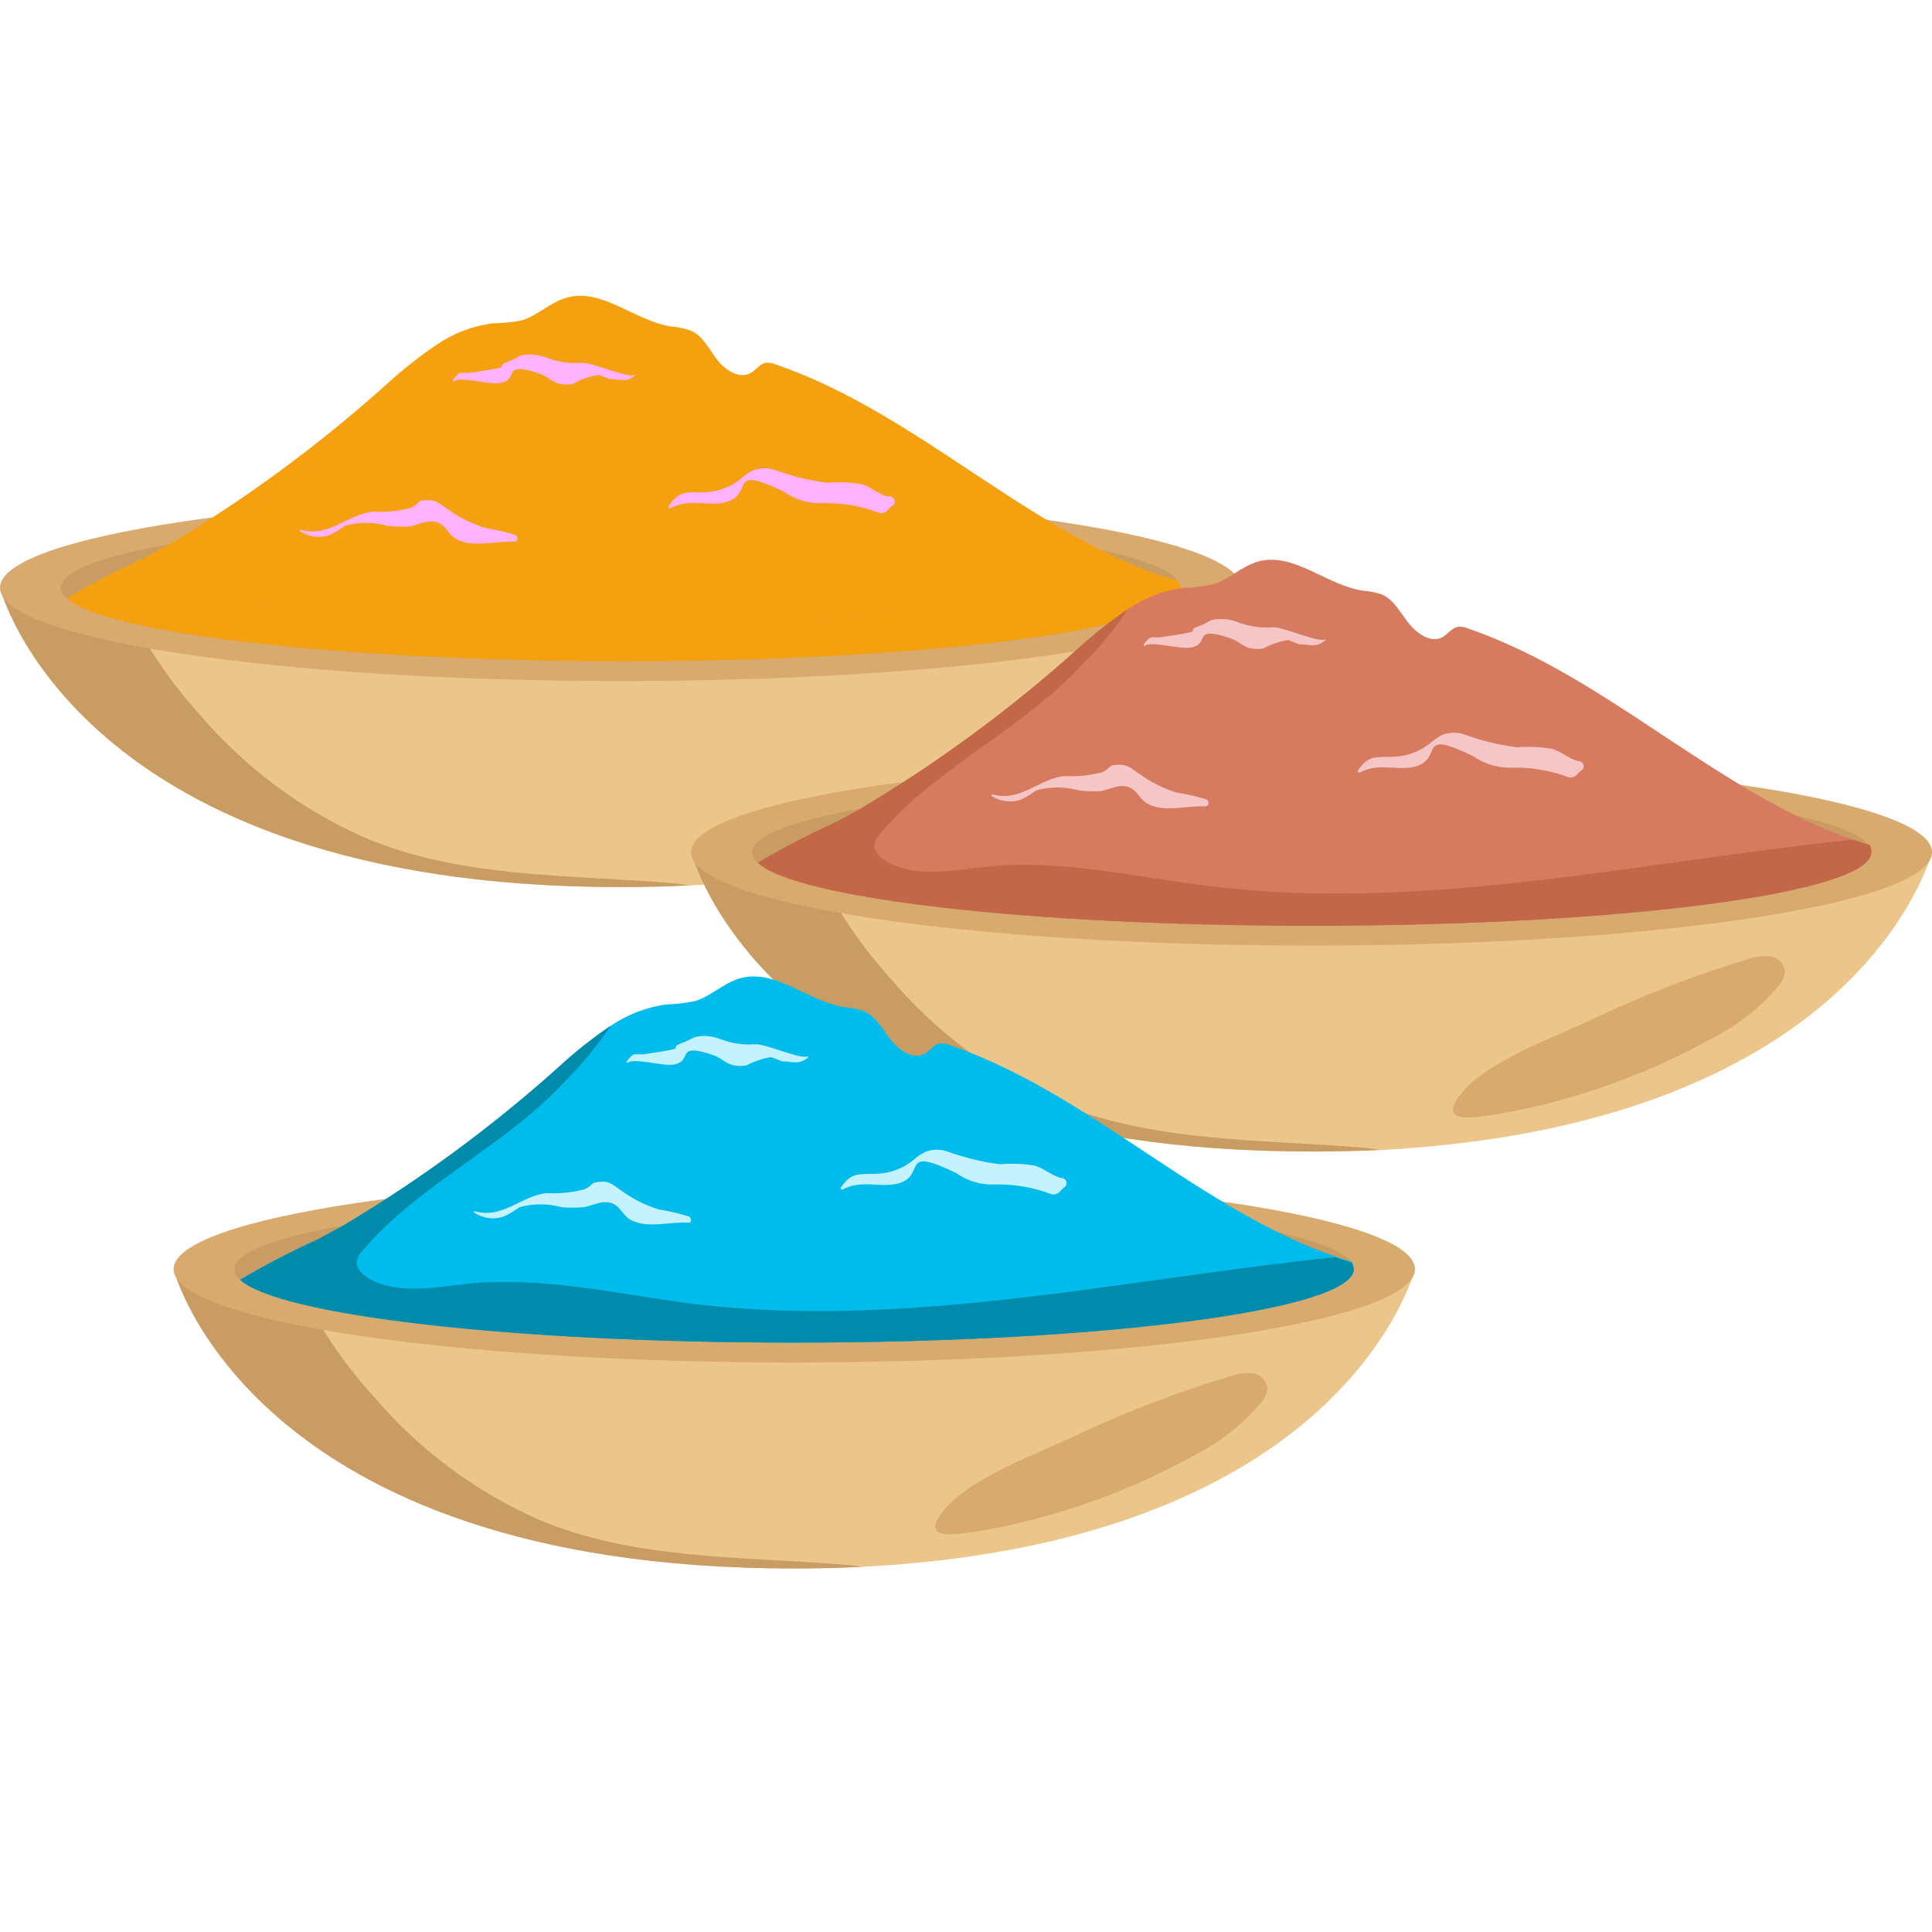 <?xml version="1.0" encoding="UTF-8"?> <svg xmlns="http://www.w3.org/2000/svg" width="290" height="290" viewBox="0 0 290 290" fill="none"><g clip-path="url(#clip0_93_304)"><path d="M158.663 144.289C159.73 143.885 160.877 143.739 162.012 143.86C162.577 143.938 163.099 144.2 163.498 144.607C163.898 145.014 164.151 145.541 164.218 146.107C164.16 146.866 163.851 147.585 163.34 148.149C160.478 151.572 156.93 154.355 152.924 156.318C145.983 160.157 138.614 163.166 130.97 165.284C127.152 166.349 123.271 167.174 119.349 167.755C115.837 168.225 112.63 168.388 115.428 164.63C119.247 159.545 130.255 155.665 135.851 152.989C143.221 149.509 150.847 146.601 158.663 144.289Z" fill="#D8AA6D"></path><path d="M186.274 88.217C186.274 88.217 183.415 99.449 170.365 110.682C158.438 120.893 137.975 131.227 103.318 132.922C100.07 133.085 96.68 133.167 93.106 133.167C11.416 133.167 0 88.237 0 88.237L186.274 88.217Z" fill="#ECC58A"></path><path d="M103.318 132.901C100.07 133.065 96.68 133.146 93.106 133.146C11.416 133.146 0 88.217 0 88.217H17.768C20.71 95.147 24.797 101.533 29.858 107.108C36.623 115.106 45.114 121.467 54.691 125.713C69.11 131.839 85.325 131.268 100.806 132.554C101.649 132.619 102.488 132.735 103.318 132.901Z" fill="#C89C62"></path><path d="M186.335 88.217C186.335 95.957 144.632 102.227 93.168 102.227C41.703 102.227 0 95.957 0 88.217C0 80.477 41.723 74.207 93.168 74.207C144.612 74.207 186.335 80.477 186.335 88.217Z" fill="#D8AA6D"></path><path d="M177.165 88.217C177.165 94.343 139.568 99.245 93.168 99.245C50.852 99.163 15.848 95.079 10.027 89.789C9.781 89.603 9.576 89.367 9.428 89.096C9.28 88.825 9.192 88.525 9.17 88.217C9.17 85.786 15.174 83.54 25.344 81.702C40.62 78.965 65.311 77.189 93.168 77.189C124.087 77.189 151.106 79.374 165.668 82.641C171.651 83.989 175.532 85.5 176.757 87.114C177.016 87.424 177.16 87.813 177.165 88.217Z" fill="#C89C62"></path><path d="M177.165 88.217C177.165 94.344 139.568 99.245 93.168 99.245C50.852 99.163 15.848 95.079 10.027 89.789C13.752 87.593 17.59 85.596 21.525 83.805C22.812 83.132 24.078 82.437 25.344 81.763C37.095 74.762 48.129 66.622 58.286 57.46C60.587 55.365 63.037 53.44 65.618 51.701C68.097 50.015 70.936 48.931 73.909 48.536C75.369 48.516 76.824 48.373 78.259 48.107C80.689 47.392 82.568 45.391 84.999 44.696C90.308 43.144 95.21 48.127 100.683 49.005C101.684 49.081 102.672 49.279 103.624 49.598C105.462 50.353 106.401 52.355 107.606 53.948C108.811 55.541 110.976 56.95 112.692 55.99C113.488 55.52 114.039 54.622 114.938 54.458C115.448 54.406 115.963 54.49 116.429 54.703C134.339 60.83 148.819 74.452 165.668 82.764C168.486 84.18 171.392 85.415 174.368 86.46C175.103 86.726 175.858 86.971 176.614 87.196H176.757C176.999 87.484 177.142 87.841 177.165 88.217Z" fill="#F5A10F"></path><g style="mix-blend-mode:multiply" opacity="0.5"><path d="M177.165 88.217C177.165 94.344 139.568 99.245 93.168 99.245C50.852 99.163 15.848 95.079 10.027 89.789C13.752 87.594 17.59 85.596 21.525 83.805C22.812 83.132 24.078 82.437 25.344 81.763C37.095 74.762 48.129 66.622 58.286 57.46C60.587 55.365 63.037 53.44 65.618 51.701C63.573 54.778 61.211 57.633 58.572 60.218C49.668 69.816 36.965 75.391 28.449 85.358C27.986 85.806 27.666 86.382 27.53 87.012C27.387 88.176 28.408 89.054 29.429 89.687C33.963 92.138 39.477 90.892 44.582 90.361C55.733 89.238 66.843 91.975 77.973 93.322C110.037 97.243 142.202 89.667 174.368 86.338C175.103 86.603 175.858 86.849 176.614 87.073H176.757C177.025 87.394 177.17 87.799 177.165 88.217Z" fill="#F5A10F"></path></g><path d="M95.128 56.276C94.189 56.766 89.001 54.417 87.368 54.458C85.599 54.598 83.821 54.347 82.16 53.723C81.266 53.36 80.306 53.186 79.342 53.213C77.851 53.213 77.749 53.744 76.442 54.213C73.521 55.255 78.341 54.785 70.805 55.929C69.13 56.174 69.212 55.398 67.966 57.032C67.864 57.175 68.089 57.318 68.211 57.215C69.028 56.48 73.337 57.746 74.951 57.501C78.239 57.052 74.951 54.05 81.078 56.113C82.221 56.501 82.936 57.461 84.182 57.644C84.777 57.737 85.383 57.737 85.979 57.644C87.175 56.948 88.491 56.484 89.859 56.276L91.575 56.909C93.168 56.909 93.964 57.481 95.353 56.358C95.332 56.276 95.23 56.276 95.128 56.276Z" fill="#FFB3FF"></path><path d="M133.257 74.534C131.807 74.186 130.704 73.043 129.295 72.655C127.6 72.389 125.879 72.327 124.169 72.471C121.52 72.127 118.917 71.49 116.409 70.572C115.345 70.193 114.184 70.193 113.121 70.572C112.425 70.89 111.79 71.325 111.242 71.858C109.645 73.138 107.671 73.855 105.625 73.9C102.95 73.9 102.011 73.635 100.377 75.943C100.234 76.147 100.499 76.351 100.683 76.269C103.624 74.636 106.81 76.269 109.465 75.208C113.039 73.798 109.342 69.775 117.634 73.798C119.312 74.991 121.335 75.601 123.393 75.534C126.311 75.45 129.218 75.936 131.95 76.964C132.163 77.027 132.389 77.031 132.604 76.978C132.82 76.924 133.017 76.813 133.175 76.658L133.747 76.045C133.948 75.98 134.114 75.838 134.21 75.65C134.306 75.463 134.323 75.245 134.258 75.044C134.193 74.844 134.051 74.677 133.863 74.582C133.676 74.486 133.458 74.469 133.257 74.534Z" fill="#FFB3FF"></path><path d="M77.32 80.293C75.863 79.84 74.375 79.491 72.868 79.251C70.909 78.657 69.06 77.746 67.394 76.555C66.23 75.841 65.659 75.003 64.147 75.085C62.289 75.085 63.147 75.636 61.574 76.249C59.749 76.724 57.861 76.91 55.978 76.8C52.098 77.209 49.443 80.722 45.175 79.517C45.052 79.517 44.95 79.701 45.073 79.762C45.698 80.174 46.408 80.441 47.15 80.544C47.892 80.646 48.648 80.581 49.361 80.354C50.222 79.97 51.037 79.49 51.792 78.924C53.876 78.343 56.079 78.343 58.163 78.924C59.228 79.042 60.3 79.076 61.37 79.027C62.799 78.863 64.413 77.699 66.067 78.598C66.945 79.088 67.476 80.374 68.477 80.926C70.968 82.274 74.399 81.171 77.156 81.314C77.81 81.334 77.851 80.477 77.32 80.293Z" fill="#FFB3FF"></path><path d="M290 127.931C290 127.931 287.161 139.143 274.111 150.396C262.185 160.607 241.701 170.818 207.064 172.636C203.797 172.779 200.427 172.86 196.853 172.86C115.163 172.86 103.767 127.931 103.767 127.931H290Z" fill="#ECC58A"></path><path d="M207.044 172.615C203.776 172.758 200.406 172.84 196.832 172.84C115.142 172.84 103.747 127.91 103.747 127.91H121.494C124.451 134.838 128.544 141.222 133.604 146.801C140.371 154.809 148.861 161.183 158.438 165.447C172.836 171.472 189.072 171.002 204.552 172.268C205.39 172.324 206.223 172.44 207.044 172.615Z" fill="#C89C62"></path><path d="M262.389 143.983C263.457 143.585 264.605 143.445 265.738 143.575C266.303 143.646 266.827 143.907 267.224 144.315C267.621 144.723 267.868 145.254 267.923 145.821C267.884 146.581 267.581 147.303 267.066 147.863C264.2 151.282 260.653 154.064 256.65 156.032C249.704 159.876 242.328 162.885 234.675 164.998C230.864 166.094 226.981 166.926 223.055 167.489C219.563 167.979 216.336 168.122 219.154 164.365C222.973 159.3 233.981 155.42 239.577 152.744C246.945 149.244 254.572 146.315 262.389 143.983Z" fill="#D8AA6D"></path><path d="M290 127.931C290 135.671 248.277 141.941 196.832 141.941C145.388 141.941 103.726 135.671 103.726 127.931C103.726 120.191 145.429 113.921 196.894 113.921C248.358 113.921 290 120.191 290 127.931Z" fill="#D8AA6D"></path><path d="M280.892 127.931C280.892 134.058 243.294 138.959 196.894 138.959C154.558 138.959 119.554 134.875 113.733 129.503C113.494 129.312 113.296 129.074 113.152 128.804C113.008 128.533 112.921 128.236 112.896 127.931C112.896 125.501 118.88 123.234 129.05 121.416C144.347 118.679 169.037 116.882 196.894 116.882C227.793 116.882 254.812 119.088 269.394 122.356C275.357 123.683 279.258 125.194 280.483 126.828C280.748 127.134 280.893 127.526 280.892 127.931Z" fill="#C89C62"></path><path d="M280.891 127.931C280.891 134.058 243.293 138.959 196.893 138.959C154.558 138.959 119.553 134.875 113.733 129.503C117.464 127.301 121.309 125.297 125.251 123.499C126.545 122.832 127.811 122.151 129.05 121.457C140.81 114.468 151.851 106.334 162.012 97.174C164.312 95.079 166.763 93.154 169.343 91.415C171.837 89.723 174.689 88.632 177.676 88.229C179.138 88.193 180.595 88.022 182.026 87.719C184.436 87.025 186.335 85.023 188.765 84.308C194.075 82.777 198.977 87.76 204.429 88.638C205.435 88.714 206.429 88.906 207.391 89.21C209.229 89.986 210.168 91.967 211.475 93.58C212.782 95.194 214.824 96.582 216.56 95.622C217.357 95.153 217.908 94.254 218.807 94.091C219.315 94.032 219.83 94.109 220.298 94.315C238.188 100.442 252.688 114.064 269.536 122.396C272.354 123.809 275.26 125.037 278.236 126.072C278.972 126.338 279.727 126.583 280.462 126.808H280.626C280.845 127.139 280.939 127.537 280.891 127.931Z" fill="#D67B60"></path><path d="M280.891 127.931C280.891 134.058 243.293 138.959 196.893 138.959C154.558 138.959 119.553 134.874 113.733 129.503C117.464 127.301 121.309 125.297 125.251 123.499C126.545 122.832 127.811 122.151 129.05 121.457C140.81 114.467 151.851 106.334 162.012 97.174C164.312 95.079 166.763 93.154 169.343 91.415C167.298 94.486 164.937 97.333 162.298 99.911C153.373 109.53 140.691 115.105 132.174 125.051C131.711 125.508 131.392 126.09 131.255 126.726C131.112 127.87 132.134 128.768 133.155 129.381C137.689 131.852 143.182 130.586 148.308 130.075C159.459 128.952 170.569 131.689 181.76 133.036C213.824 136.937 245.989 129.381 278.155 126.031C278.89 126.297 279.646 126.542 280.381 126.767H280.544C280.802 127.098 280.925 127.513 280.891 127.931Z" fill="#C26848"></path><path d="M198.854 95.99C197.895 96.48 192.728 94.132 191.073 94.152C189.298 94.296 187.512 94.045 185.845 93.417C184.953 93.051 183.991 92.883 183.027 92.927C181.516 92.927 181.434 93.458 180.107 93.927C177.207 94.969 182.026 94.479 174.49 95.623C172.795 95.888 172.897 95.091 171.652 96.746C171.652 96.889 171.774 97.032 171.897 96.93C172.714 96.194 177.002 97.44 178.616 97.215C181.904 96.766 178.616 93.764 184.742 95.827C185.886 96.194 186.621 97.154 187.867 97.338C188.455 97.441 189.056 97.441 189.644 97.338C190.799 96.702 192.057 96.274 193.361 96.072L195.076 96.725C196.669 96.725 197.466 97.297 198.854 96.174C199.059 96.051 198.936 95.929 198.854 95.99Z" fill="#F6C6C6"></path><path d="M236.901 114.248C235.451 113.88 234.349 112.757 232.817 112.369C231.128 112.107 229.415 112.038 227.711 112.165C225.033 111.837 222.401 111.199 219.869 110.265C218.804 109.898 217.646 109.898 216.581 110.265C215.89 110.603 215.251 111.036 214.682 111.552C213.092 112.83 211.125 113.547 209.086 113.594C206.39 113.696 205.471 113.308 203.817 115.636C203.694 115.82 203.96 116.045 204.144 115.943C207.064 114.329 210.27 115.943 212.925 114.901C216.479 113.492 212.803 109.448 221.094 113.492C222.784 114.677 224.811 115.286 226.874 115.228C229.785 115.147 232.685 115.632 235.41 116.658C235.625 116.72 235.853 116.723 236.069 116.665C236.285 116.607 236.481 116.492 236.636 116.331L237.228 115.739C237.395 115.668 237.532 115.542 237.616 115.381C237.699 115.22 237.724 115.034 237.685 114.857C237.646 114.68 237.546 114.522 237.403 114.411C237.26 114.299 237.083 114.242 236.901 114.248Z" fill="#F6C6C6"></path><path d="M181.046 119.986C179.59 119.532 178.102 119.191 176.594 118.965C174.648 118.36 172.813 117.443 171.161 116.249C169.997 115.534 169.405 114.717 167.914 114.799C166.056 114.799 166.913 115.33 165.341 115.943C163.509 116.418 161.614 116.604 159.725 116.494C155.865 116.923 153.21 120.436 148.942 119.231C148.913 119.23 148.885 119.239 148.861 119.254C148.837 119.27 148.818 119.292 148.808 119.319C148.797 119.345 148.794 119.374 148.799 119.402C148.805 119.43 148.819 119.456 148.839 119.476C149.466 119.877 150.172 120.138 150.909 120.24C151.645 120.343 152.396 120.284 153.108 120.068C153.973 119.681 154.795 119.201 155.558 118.639C157.643 118.057 159.846 118.057 161.93 118.639C162.987 118.773 164.053 118.815 165.116 118.761C166.566 118.577 168.18 117.413 169.813 118.332C170.712 118.822 171.223 120.089 172.244 120.64C174.735 122.008 178.166 120.885 180.903 121.048C181.536 121.048 181.556 120.191 181.046 119.986Z" fill="#F6C6C6"></path><path d="M212.394 190.505C212.394 190.505 209.556 201.737 196.506 212.97C184.579 223.181 164.095 233.392 129.438 235.189C126.191 235.353 122.821 235.434 119.227 235.434C37.537 235.434 26.141 190.505 26.141 190.505H212.394Z" fill="#ECC58A"></path><path d="M129.336 235.189C126.089 235.353 122.719 235.434 119.125 235.434C37.435 235.434 26.039 190.505 26.039 190.505H43.786C46.739 197.434 50.832 203.82 55.897 209.396C62.654 217.413 71.146 223.789 80.73 228.041C95.026 234.168 111.262 233.596 126.844 234.883C127.681 234.933 128.513 235.036 129.336 235.189Z" fill="#C89C62"></path><path d="M184.701 206.577C185.769 206.173 186.916 206.026 188.051 206.148C188.614 206.223 189.136 206.486 189.533 206.893C189.929 207.301 190.177 207.83 190.236 208.395C190.19 209.153 189.888 209.873 189.378 210.437C186.517 213.86 182.969 216.643 178.963 218.606C172.012 222.441 164.637 225.45 156.988 227.572C153.174 228.658 149.292 229.49 145.368 230.063C141.875 230.533 138.649 230.696 141.467 226.939C145.286 221.874 156.294 217.973 161.89 215.298C169.261 211.815 176.887 208.9 184.701 206.577Z" fill="#D8AA6D"></path><path d="M212.394 190.505C212.394 198.245 170.671 204.515 119.227 204.515C67.782 204.515 26.059 198.245 26.059 190.505C26.059 182.765 67.762 176.495 119.227 176.495C170.691 176.495 212.394 182.765 212.394 190.505Z" fill="#D8AA6D"></path><path d="M203.204 190.505C203.204 196.631 165.606 201.533 119.206 201.533C76.871 201.533 41.866 197.448 36.046 192.098C35.806 191.903 35.608 191.661 35.464 191.387C35.32 191.113 35.233 190.813 35.209 190.505C35.209 188.074 41.192 185.828 51.363 183.99C66.659 181.253 91.35 179.477 119.206 179.477C150.106 179.477 177.125 181.662 191.706 184.95C197.67 186.277 201.55 187.789 202.796 189.402C203.045 189.717 203.188 190.103 203.204 190.505Z" fill="#C89C62"></path><path d="M203.204 190.505C203.204 196.632 165.606 201.533 119.206 201.533C76.87 201.533 41.866 197.449 36.046 192.098C39.773 189.887 43.618 187.883 47.564 186.094C48.851 185.42 50.117 184.725 51.363 184.051C63.128 177.062 74.17 168.921 84.325 159.749C86.625 157.653 89.076 155.728 91.656 153.989C94.14 152.302 96.976 151.206 99.948 150.783C101.41 150.736 102.865 150.566 104.298 150.272C106.708 149.558 108.607 147.556 111.037 146.862C116.327 145.31 121.249 150.313 126.701 151.171C127.703 151.242 128.691 151.441 129.642 151.763C131.501 152.539 132.44 154.52 133.727 156.113C135.013 157.706 137.076 159.115 138.812 158.156C139.608 157.706 140.16 156.808 141.058 156.624C141.568 156.582 142.08 156.666 142.549 156.869C160.439 162.996 174.939 176.618 191.788 184.95C194.609 186.354 197.515 187.582 200.488 188.626C201.223 188.891 201.979 189.137 202.714 189.361H202.877C203.106 189.698 203.221 190.098 203.204 190.505Z" fill="#00BCEC"></path><path d="M203.204 190.505C203.204 196.632 165.606 201.533 119.206 201.533C76.87 201.533 41.866 197.448 36.046 192.098C39.773 189.887 43.618 187.883 47.564 186.094C48.851 185.42 50.117 184.725 51.363 184.051C63.128 177.062 74.17 168.921 84.325 159.748C86.625 157.653 89.076 155.728 91.656 153.989C89.605 157.062 87.244 159.915 84.611 162.506C75.686 172.125 62.983 177.679 54.487 187.646C54.025 188.094 53.705 188.67 53.568 189.3C53.425 190.464 54.447 191.342 55.468 191.975C60.001 194.426 65.495 193.18 70.621 192.649C81.69 191.628 92.882 194.263 104.012 195.713C136.075 199.613 168.241 192.037 200.406 188.708C201.142 188.973 201.897 189.218 202.632 189.443H202.796C203.037 189.747 203.18 190.117 203.204 190.505Z" fill="#008BAB"></path><path d="M121.167 158.564C120.207 159.054 115.04 156.706 113.386 156.746C111.637 156.879 109.881 156.628 108.239 156.011C107.345 155.65 106.385 155.476 105.421 155.501C103.91 155.603 103.808 156.032 102.501 156.501C99.601 157.563 104.42 157.073 96.864 158.217C95.189 158.462 95.291 157.686 94.046 159.34C93.944 159.463 94.168 159.606 94.27 159.503C95.108 158.768 99.396 160.034 101.01 159.81C104.298 159.34 101.01 156.338 107.137 158.401C108.28 158.789 109.015 159.748 110.261 159.932C110.85 160.025 111.449 160.025 112.038 159.932C113.189 159.306 114.439 158.885 115.734 158.686C116.327 158.891 116.898 159.095 117.45 159.32C119.063 159.32 119.86 159.891 121.248 158.768C121.371 158.646 121.248 158.523 121.167 158.564Z" fill="#C4F2FF"></path><path d="M159.296 176.822C157.846 176.474 156.743 175.351 155.211 174.943C153.523 174.677 151.809 174.616 150.106 174.759C147.429 174.421 144.798 173.784 142.263 172.86C141.2 172.481 140.039 172.481 138.975 172.86C138.278 173.185 137.637 173.619 137.076 174.146C135.492 175.434 133.521 176.153 131.48 176.189C128.784 176.291 127.865 175.923 126.211 178.231C126.068 178.415 126.354 178.639 126.538 178.537C129.458 176.924 132.563 178.537 135.32 177.475C138.873 176.066 135.197 172.043 143.489 176.066C145.175 177.259 147.204 177.869 149.268 177.802C152.182 177.716 155.083 178.209 157.805 179.252C158.02 179.31 158.246 179.31 158.461 179.253C158.676 179.196 158.873 179.083 159.03 178.925L159.622 178.313C159.79 178.242 159.927 178.115 160.01 177.954C160.094 177.793 160.118 177.608 160.079 177.431C160.04 177.254 159.941 177.096 159.798 176.985C159.655 176.873 159.477 176.816 159.296 176.822Z" fill="#C4F2FF"></path><path d="M103.358 182.581C101.9 182.13 100.413 181.782 98.906 181.539C96.953 180.946 95.111 180.035 93.453 178.843C92.31 178.129 91.717 177.291 90.227 177.373C88.368 177.475 89.226 177.924 87.653 178.537C85.821 179.012 83.927 179.198 82.037 179.089C78.157 179.497 75.522 183.01 71.254 181.805C71.111 181.805 71.009 181.989 71.254 182.05C71.876 182.462 72.582 182.729 73.321 182.831C74.06 182.934 74.812 182.869 75.522 182.642C76.39 182.258 77.212 181.778 77.973 181.212C80.057 180.63 82.261 180.63 84.345 181.212C85.405 181.296 86.471 181.296 87.531 181.212C88.981 181.049 90.594 179.885 92.228 180.784C93.127 181.274 93.637 182.56 94.658 183.112C97.15 184.46 100.56 183.357 103.317 183.52C103.848 183.622 103.869 182.765 103.358 182.581Z" fill="#C4F2FF"></path></g><defs><clipPath id="clip0_93_304"><rect width="290" height="290" fill="white"></rect></clipPath></defs></svg> 
